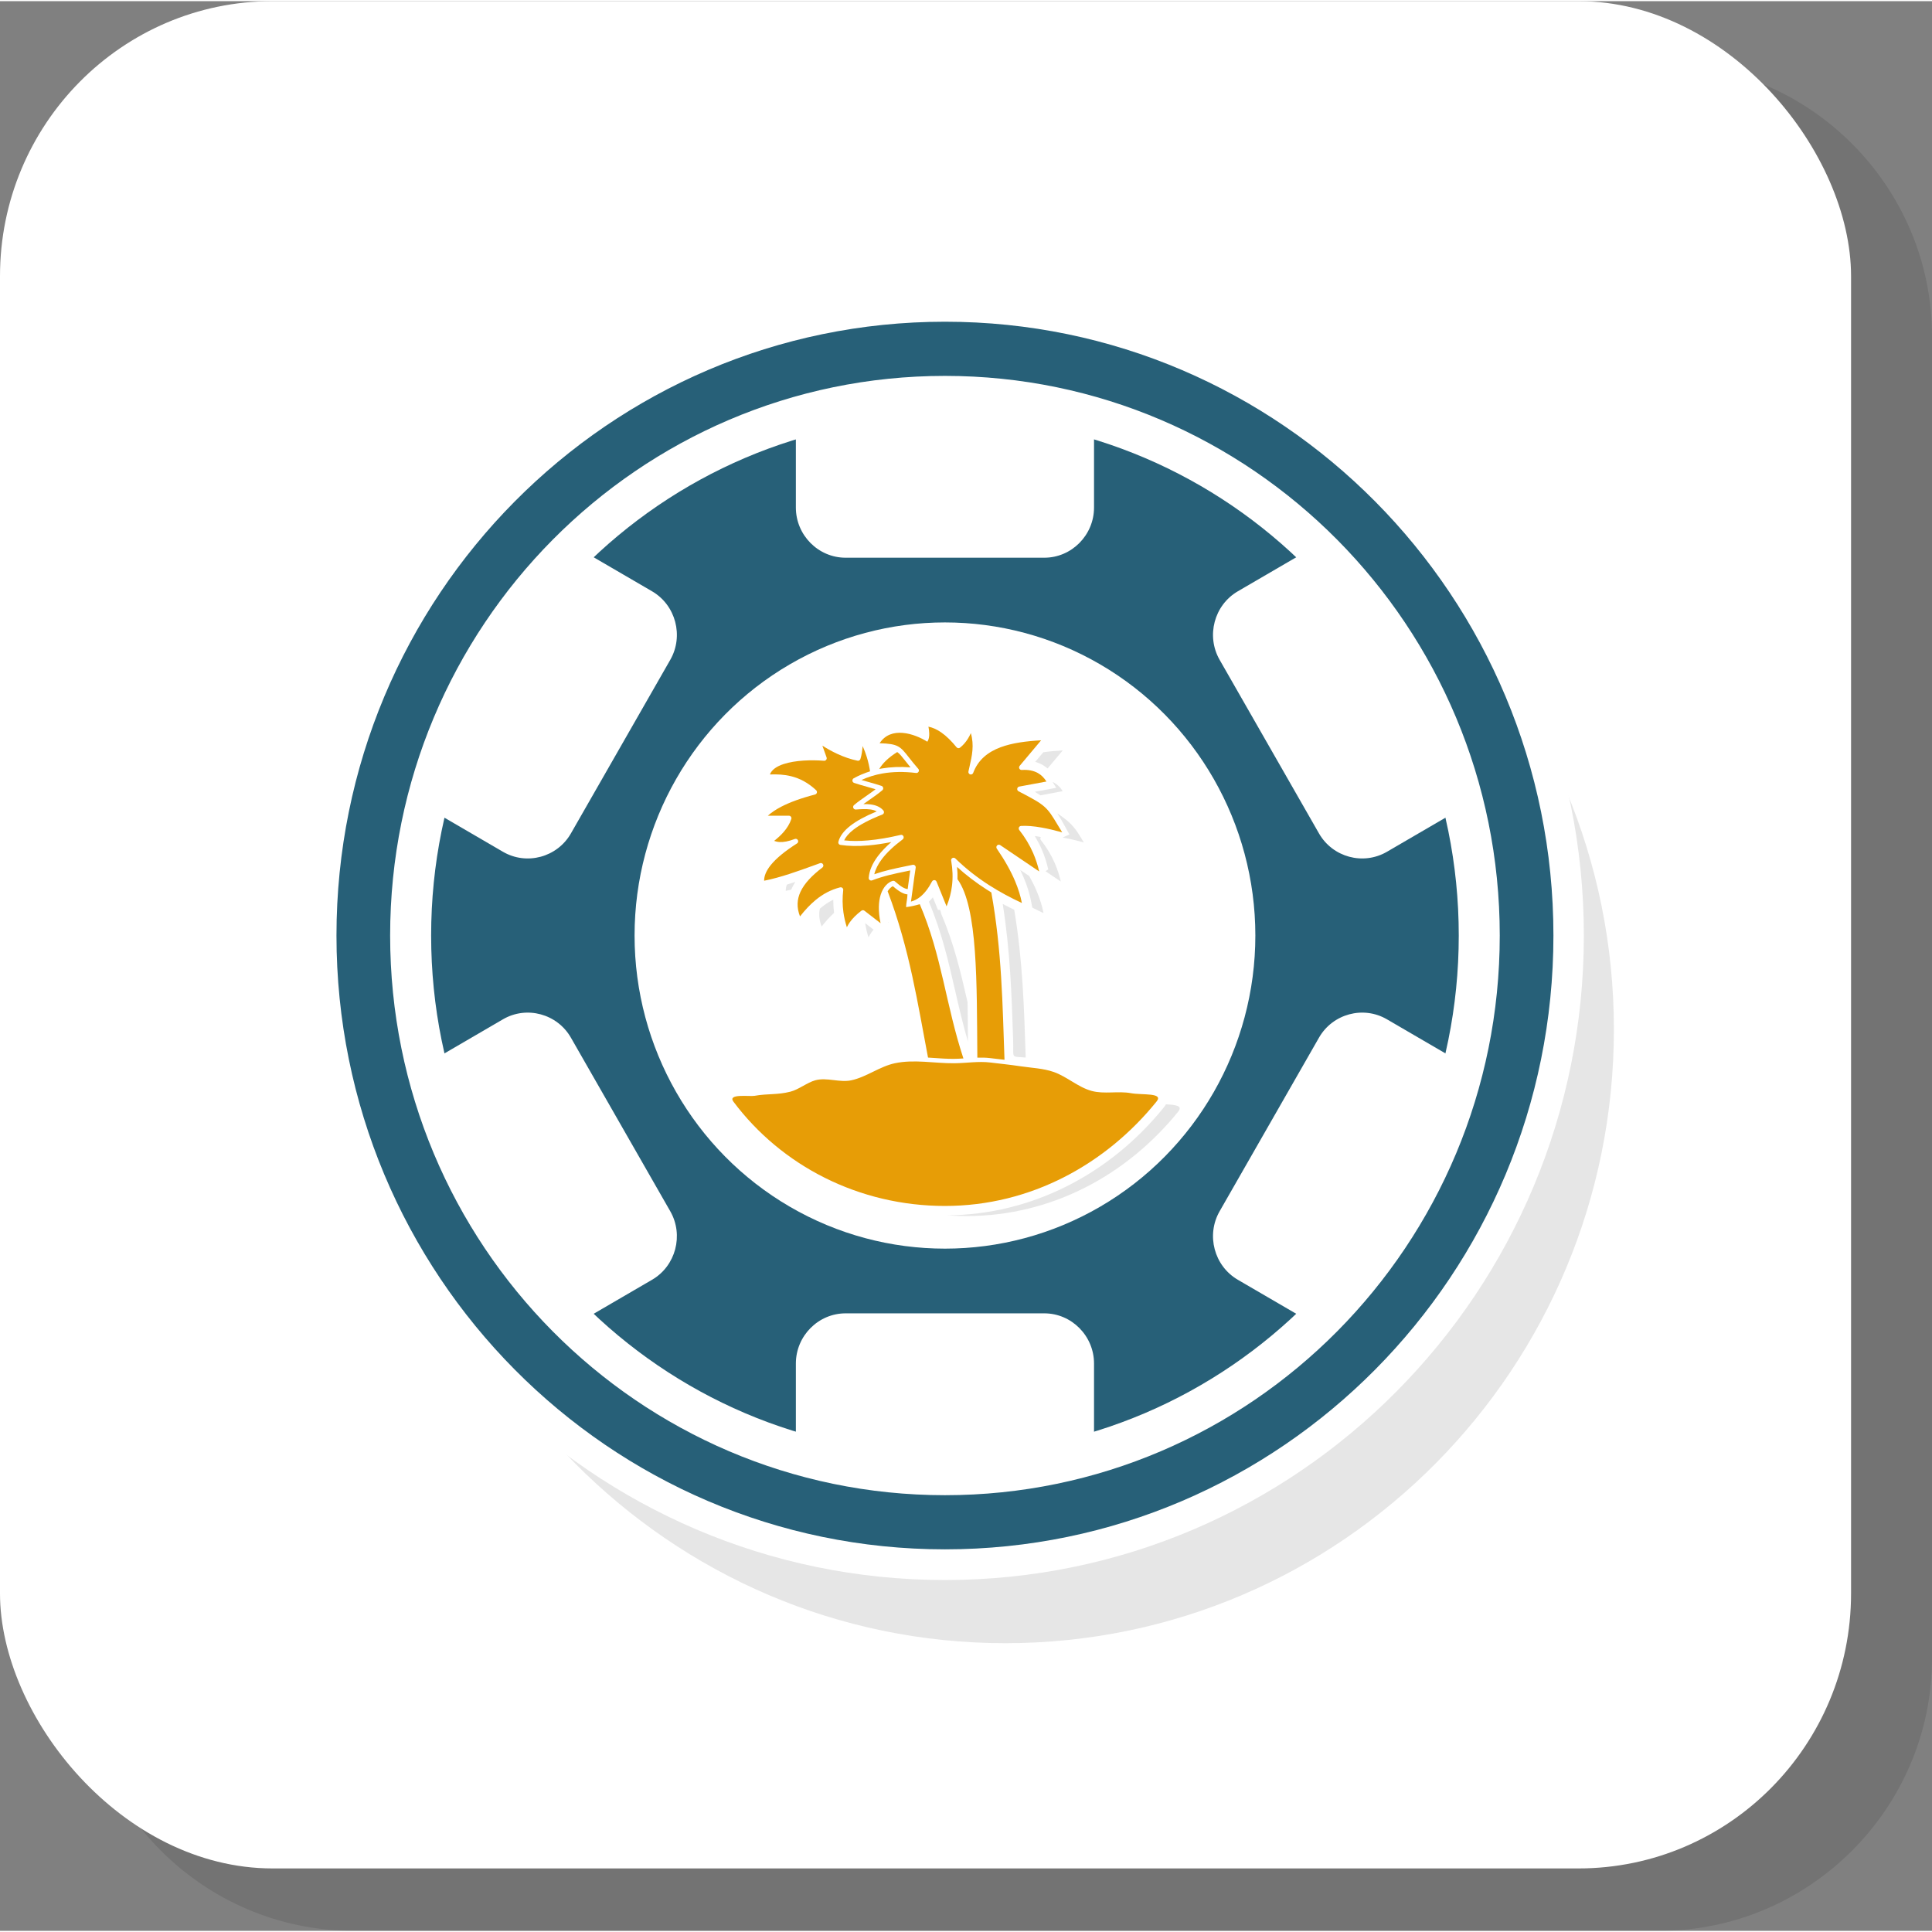 <?xml version="1.0" encoding="UTF-8"?>
<!DOCTYPE svg PUBLIC "-//W3C//DTD SVG 1.1//EN" "http://www.w3.org/Graphics/SVG/1.1/DTD/svg11.dtd">
<!-- Creator: CorelDRAW 2018 (64-Bit) -->
<svg xmlns="http://www.w3.org/2000/svg" xml:space="preserve" width="200px" height="200px" version="1.1" style="shape-rendering:geometricPrecision; text-rendering:geometricPrecision; image-rendering:optimizeQuality; fill-rule:evenodd; clip-rule:evenodd"
viewBox="0 0 6616.5 6608.5"
 xmlns:xlink="http://www.w3.org/1999/xlink">
 <rect x="0" y="0" width="6616.5" height="6608.5" fill="#808080" stroke="none"/>
 <defs>
  <style type="text/css">
   <![CDATA[
    .fil3 {fill:#276078}
    .fil2 {fill:#E6E6E6}
    .fil4 {fill:#E79D06}
    .fil1 {fill:white}
    .fil0 {fill:black;fill-opacity:0.102}
   ]]>
  </style>
 </defs>
 <g id="Layer_x0020_1">
  <g id="_2929292153872">
   <path class="fil0" d="M1210.8 6608.5l4472.1 0c513.5,0 933.6,-420.1 933.6,-933.6l0 -4527.5c0,-513.5 -420.1,-933.6 -933.6,-933.6l-4472.1 0c-513.5,0 -933.6,420.1 -933.6,933.6l0 4527.5c0,513.5 420.1,933.6 933.6,933.6z"/>
   <rect class="fil1" width="6339.3" height="6394.8" rx="933.6" ry="941.8"/>
   <path class="fil2" d="M3443.2 1419.2c1150.9,0 2083.9,941.2 2083.9,2102.1 0,1161 -933,2102.1 -2083.9,2102.1 -1150.9,0 -2083.9,-941.1 -2083.9,-2102.1 0,-1160.9 933,-2102.1 2083.9,-2102.1z"/>
   <path class="fil1" d="M3923.3 1525.3c-211.2,-88.2 -443.2,-136.9 -687.1,-136.9 -243.9,0 -476,48.7 -687.2,136.9 -219,91.5 -416.7,226.2 -582.7,393.7 -166,167.4 -299.5,366.8 -390.2,587.8 -87.5,213 -135.8,447.1 -135.8,693.1 0,246.1 48.3,480.2 135.8,693.2 90.7,221 224.2,420.4 390.2,587.8 166,167.5 363.7,302.1 582.7,393.7 211.2,88.2 443.3,136.9 687.2,136.9 243.9,0 475.9,-48.7 687.1,-136.9 219.1,-91.6 416.7,-226.2 582.7,-393.7 166,-167.4 299.5,-366.8 390.2,-587.8 87.5,-213 135.8,-447.1 135.8,-693.2 0,-246 -48.3,-480.1 -135.8,-693.1 -90.7,-221 -224.2,-420.4 -390.2,-587.8 -166,-167.5 -363.6,-302.2 -582.7,-393.7z"/>
   <path class="fil1" d="M3236.2 1283.3c524.6,0 999.7,214.5 1343.5,561.3 343.8,346.9 556.5,826.1 556.5,1355.3 0,529.3 -212.7,1008.5 -556.5,1355.3 -343.8,346.8 -818.9,561.4 -1343.5,561.4 -524.7,0 -999.7,-214.6 -1343.6,-561.4 -343.8,-346.8 -556.5,-826 -556.5,-1355.3 0,-529.2 212.7,-1008.4 556.5,-1355.3 343.9,-346.8 818.9,-561.3 1343.6,-561.3z"/>
   <path class="fil1" d="M3236.2 1097.8c1150.8,0 2083.8,941.2 2083.8,2102.1 0,1161 -933,2102.1 -2083.8,2102.1 -1150.9,0 -2083.9,-941.1 -2083.9,-2102.1 0,-1160.9 933,-2102.1 2083.9,-2102.1z"/>
   <path class="fil1" d="M3236.2 992.7c604.2,0 1151.2,247.1 1547.1,646.5 396,399.4 640.9,951.2 640.9,1560.7 0,609.5 -244.9,1161.3 -640.9,1560.7 -395.9,399.5 -942.9,646.5 -1547.1,646.5 -604.2,0 -1151.3,-247 -1547.2,-646.5 -396,-399.4 -640.9,-951.2 -640.9,-1560.7 0,-609.5 244.9,-1161.3 640.9,-1560.7 395.9,-399.4 943,-646.5 1547.2,-646.5z"/>
   <path class="fil3" d="M4480.4 1944.8c-318.4,-321.2 -758.3,-519.9 -1244.2,-519.9 -486,0 -925.9,198.7 -1244.3,519.9 -318.4,321.2 -515.4,765 -515.4,1255.1 0,490.2 197,934 515.4,1255.2 318.4,321.2 758.3,519.9 1244.3,519.9 485.9,0 925.8,-198.7 1244.2,-519.9 318.4,-321.2 515.4,-765 515.4,-1255.2 0,-490.1 -197,-933.9 -515.4,-1255.1z"/>
   <ellipse class="fil1" cx="3236.2" cy="3199.9" rx="1063" ry="1072.3"/>
   <path class="fil1" d="M2725.6 4904.9c161.6,49.2 333,75.7 510.6,75.7 177.5,0 348.9,-26.5 510.5,-75.7l0 -239.2c0,-94.5 -76.7,-171.9 -170.3,-171.9l-680.4 0c-93.7,0 -170.4,77.4 -170.4,171.9l0 239.2z"/>
   <path class="fil1" d="M1517.2 3606.4c76,328.5 242.2,622 470.8,852.6 13.1,13.3 26.5,26.3 40.1,39.2l205 -119.4c81.1,-47.2 109.2,-152.9 62.3,-234.7l-340.2 -594.4c-46.8,-81.8 -151.5,-110.2 -232.7,-62.9l-205.3 119.6z"/>
   <path class="fil1" d="M2028.1 1901.6c-13.6,12.9 -27,26 -40.1,39.2 -228.6,230.6 -394.8,524.2 -470.8,852.7l205.3 119.6c81.2,47.2 185.9,18.9 232.7,-62.9l340.2 -594.4c46.9,-81.9 18.8,-187.5 -62.3,-234.8l-205 -119.4z"/>
   <path class="fil1" d="M3746.7 1494.9c-161.6,-49.1 -333,-75.6 -510.5,-75.6 -177.6,0 -349,26.5 -510.6,75.6l0 239.3c0,94.5 76.7,171.8 170.4,171.8l680.4 0c93.6,0 170.3,-77.3 170.3,-171.8l0 -239.3z"/>
   <path class="fil1" d="M4484.3 1940.8c-13.1,-13.2 -26.5,-26.3 -40.1,-39.2l-205 119.4c-81.1,47.3 -109.2,152.9 -62.3,234.8l340.2 594.4c46.8,81.8 151.6,110.1 232.7,62.9l205.3 -119.6c-76,-328.5 -242.2,-622.1 -470.8,-852.7z"/>
   <path class="fil1" d="M4955.1 3606.4l-205.3 -119.6c-81.1,-47.3 -185.9,-18.9 -232.7,62.9l-340.2 594.4c-46.9,81.8 -18.8,187.5 62.3,234.7l205 119.4c13.6,-12.9 27,-25.9 40.1,-39.2 228.6,-230.6 394.8,-524.1 470.8,-852.6z"/>
   <path class="fil3" d="M3236.2 1283.3c524.6,0 999.6,214.5 1343.5,561.3 343.8,346.9 556.5,826.1 556.5,1355.3 0,529.3 -212.7,1008.5 -556.5,1355.3 -343.9,346.8 -818.9,561.4 -1343.5,561.4 -524.7,0 -999.7,-214.6 -1343.6,-561.4 -343.8,-346.8 -556.5,-826 -556.5,-1355.3 0,-529.2 212.7,-1008.4 556.5,-1355.3 343.9,-346.8 818.9,-561.3 1343.6,-561.3zm0 -185.5c1150.8,0 2083.8,941.2 2083.8,2102.1 0,1161 -933,2102.1 -2083.8,2102.1 -1150.9,0 -2083.9,-941.1 -2083.9,-2102.1 0,-1160.9 933,-2102.1 2083.9,-2102.1z"/>
   <g>
    <path class="fil4" d="M3279.1 3007c70.1,97.2 65.9,356.7 68,611.1 14.5,-0.4 29.1,-0.2 43.8,1.6l25.7 3 23.5 2.7c-6.8,-190.3 -9,-372.9 -45.1,-573 -5.5,-3.3 -11,-6.8 -16.4,-10.3l-0.7 -0.5c-34.8,-22.3 -68.4,-47.6 -100.3,-76.6 1.5,13.9 2,27.9 1.5,42z"/>
    <path class="fil4" d="M2511.8 3768.9c-21.3,-28.4 55.1,-17.1 71.9,-20 45.9,-8.2 78.1,-2.7 123.4,-14.3 27.8,-7.1 57.2,-31.2 84.8,-38.9 39.7,-11 83.2,8.6 123.5,0 52.2,-11.2 97,-47.3 149.1,-58.4 66.6,-14.2 135.5,0.6 203.5,0 41.3,-0.3 82.1,-7.5 123.1,-2.6 34.8,4.2 69.6,7.8 104.2,13 37.8,5.6 77,6.9 113.1,19.4 45.7,15.9 83.3,52.1 129.9,64.9 43.5,11.9 90.7,-0.4 135,7.8 37.9,7 112.7,-2.5 87.7,28.4 -172.7,213.9 -430.3,357.8 -724.8,357.8 -294.5,0 -559.7,-137.2 -724.4,-357.1z"/>
    <path class="fil4" d="M3039.9 3048.3c75.5,198.3 103.2,386.2 138.3,569.6l18.4 1.2c23.5,1.7 47.2,3.3 70.1,3.1 10.7,-0.1 21.6,-0.6 32.7,-1.3 -60.6,-184 -74,-352.5 -149.5,-528.3 -15.6,4.6 -31.2,8.2 -46.8,10 -0.1,-12 4.7,-29.7 4.7,-43.6 -12.7,-1 -27.5,-8.5 -50.1,-28.1 -6,2.9 -12.4,8.6 -17.8,17.4z"/>
    <path class="fil4" d="M2979.7 2637.6c-2.4,-15.8 -6,-32 -10.9,-48.1 -4,-12.9 -8.8,-25.8 -14.5,-38.5 -1.4,14.9 -3.1,30.4 -7.7,44.6 -1.4,4.1 -5.6,6.5 -9.8,5.6 -22.9,-4.7 -46.3,-12.7 -70,-23.7 -16.6,-7.8 -33.4,-17 -50.4,-27.8l14.4 40.2c1.6,4.5 -0.7,9.4 -5.1,11 -1.2,0.5 -2.4,0.6 -3.5,0.5 -43.9,-3.4 -98.7,-1.8 -138.4,11.2 -23.2,7.6 -40.9,19.1 -47.1,35.7 24.3,-0.9 48.6,0 73.1,6.2 28.4,7.1 56.9,21.3 85.3,47.8 3.5,3.2 3.7,8.7 0.5,12.1 -1.2,1.3 -2.6,2.1 -4.1,2.5 -49.3,12.8 -86.8,26.8 -115.3,41.5 -19.4,10 -34.6,20.4 -46.5,31.1l72.2 0c4.7,0 8.6,3.9 8.6,8.6l-0.6 3.1c-5.3,16.1 -14.6,30.9 -26.7,44.8 -9.1,10.4 -20,20.3 -32,29.8 5.6,2.1 11.8,3.5 19,3.9 13.2,0.7 29.8,-2.1 51.9,-10.5 4.4,-1.7 9.3,0.6 10.9,5 1.5,3.9 0,8.2 -3.4,10.3 -40.7,25.8 -70.9,50.6 -89.9,74 -15.2,19 -23,36.9 -22.8,53.8 56.9,-11.4 115.5,-32.6 174.1,-53.9l17.4 -6.3c4.4,-1.6 9.3,0.8 10.9,5.3 1.3,3.7 -0.1,7.8 -3.2,9.9 -34.3,26.2 -61.3,53.6 -74.9,83.4 -11.7,25.5 -13.4,53.2 -1.4,83.7 16.6,-21.1 34.4,-40.6 54.5,-57 24,-19.5 51.1,-34.5 83.1,-42.5 4.5,-1.1 9.2,1.7 10.3,6.3l0.1 3.1c-3,25.7 -2.8,51.1 0.7,76.3 2.4,17.1 6.3,34.1 11.8,51.1 2.5,-5.4 5.6,-10.9 9.4,-16.3l0.3 -0.5c9.4,-13.4 22.7,-26.8 40.1,-40 3.3,-2.5 7.8,-2.3 10.8,0.4l54.8 42.4c-8.9,-42.5 -6.8,-74.5 0.3,-97.2l0.2 -0.6c9,-28.1 26.1,-42.8 40.8,-47.1l0.7 -0.1c3,-0.6 5.9,0.4 7.9,2.4 20,17.8 32.5,24.7 43,25.7l1.5 -11.6 7.2 -52.2 -15.2 3.2c-40.7,8.4 -75.5,15.6 -115.6,30.9 -4.3,1.6 -9.3,-0.6 -10.9,-5 -0.5,-1.2 -0.6,-2.5 -0.5,-3.8 2,-24.8 12.8,-49.6 31.3,-74.1 12.1,-16.2 27.6,-32.3 46.2,-48.4 -27.7,5.5 -54,9.4 -78.6,11.5 -35.2,3.1 -67.3,2.6 -95.8,-1.7 -4.7,-0.6 -7.9,-5 -7.2,-9.7l0.2 -0.9c4.8,-18.5 17.5,-36.8 41.3,-55.3 20.5,-15.9 49.8,-32.2 89.9,-48.9 -6.4,-3.6 -14.1,-5.7 -22.5,-6.8 -14.5,-1.9 -31.6,-1 -49.1,0.4 -4.6,0.4 -8.7,-3.2 -9.1,-7.9 -0.2,-2.9 1.1,-5.7 3.2,-7.4 12.7,-10.9 28.1,-21.6 43.5,-32.3 10.4,-7.3 20.8,-14.6 30.2,-21.8l-28.9 -8.4c-16,-4.5 -32,-9 -44.8,-13.4 -4.4,-1.5 -6.8,-6.4 -5.3,-10.9 0.7,-2.1 2.1,-3.8 3.9,-4.8 17.5,-9.6 36.2,-17.7 56.2,-23.9z"/>
    <path class="fil4" d="M3012.4 2541.4c63.7,1.7 70.6,10.6 100.7,49 8.1,10.3 18,23 31.2,38 1.9,1.8 3,4.5 2.7,7.3 -0.6,4.7 -4.8,8.1 -9.5,7.5 -42.6,-5.2 -80.5,-4.3 -114.6,1.6 -26.4,4.6 -50.5,12.2 -72.7,22.4l24 6.9c16,4.5 32.1,9 44.9,13.4 1.4,0.5 2.7,1.4 3.7,2.6 3,3.6 2.6,9 -0.9,12.1 -12.9,11 -28.4,21.9 -43.9,32.7l-21 14.9c8.7,-0.2 17.1,0.1 25.1,1.2 17.3,2.3 32.4,8.2 43.1,20.6l1.6 2.7c1.8,4.4 -0.4,9.4 -4.8,11.1 -45.5,17.9 -77.6,35.2 -99.1,51.9 -16.3,12.7 -26.5,24.9 -31.9,36.7 24.6,2.8 51.8,2.8 81.5,0.2 34.2,-3 71.6,-9.4 112,-18.9 3.2,-0.8 6.7,0.4 8.7,3.2 2.8,3.8 2,9.2 -1.7,12 -30.4,22.7 -54.6,45.4 -71.6,68 -13,17.3 -21.7,34.5 -25.7,51.5 35.7,-12.4 67.7,-19.1 104.5,-26.7l27.2 -5.6 3 -0.1c4.6,0.8 7.8,5.2 7.1,9.9 -3.1,19.4 -6.1,41.6 -9,63.7l-7.2 52.5c10.9,-2.9 21.4,-8.2 31.6,-16.2l0.4 -0.4c14.2,-11.5 27.7,-28.6 40.2,-52.5 1,-1.7 2.5,-3.1 4.4,-3.9 4.3,-1.8 9.3,0.3 11,4.7l34.3 84.6c9.7,-23.8 15.7,-47.3 18.5,-70.4 3.6,-28.8 2.3,-57.3 -2.6,-85.3 -0.8,-2.8 -0.1,-5.9 2,-8.2 3.3,-3.4 8.7,-3.5 12.1,-0.2 36.4,35.5 75.1,65.4 115.3,91.3l0.7 0.4c36.1,23.1 73.6,43.1 111.9,60.9 -4.5,-23.6 -12.2,-48.8 -23.7,-75.9 -14.2,-33.4 -34.4,-69.9 -62.2,-110.3 -1.9,-2.9 -2,-6.7 0,-9.7 2.6,-3.9 7.9,-5 11.8,-2.3l133.3 90.1c-4.9,-21.6 -11.8,-42.7 -20.8,-63.4 -11.8,-27 -27.5,-53.3 -47.4,-78.5 -1.1,-1.4 -1.7,-3.1 -1.8,-4.9 -0.3,-4.7 3.3,-8.8 8,-9 19.8,-1.2 43.5,0.8 70.7,5.6 21.1,3.7 44.6,9.3 70.2,16.4l-14.7 -24.2c-38.6,-64 -41,-67.9 -134.8,-116.5 -2.3,-1.2 -4,-3.4 -4.5,-6.1 -0.8,-4.7 2.2,-9.2 6.8,-10l93.2 -17.3c-7.7,-12.6 -17.5,-22.4 -29.2,-29 -14.8,-8.3 -33.1,-12 -55.1,-10.6 -2.3,0.2 -4.6,-0.4 -6.4,-2 -3.6,-3.1 -4,-8.5 -1,-12.1l73.5 -87.5c-51,2.9 -99,9 -138.7,23.8 -43.4,16.2 -77.1,42.9 -93.9,87.7 -1.4,4 -5.6,6.4 -9.9,5.4 -4.5,-1 -7.4,-5.6 -6.4,-10.2l3.8 -17c8.3,-36.3 16.5,-72.6 4.4,-114.3 -3,6.8 -6.3,13.2 -10,19.1 -7.5,12 -16.4,22.3 -26.8,30.5 -3.7,3.1 -9.1,2.5 -12.1,-1.1 -16.9,-20.8 -34.4,-38.3 -52.5,-50.9 -14.1,-9.8 -28.7,-16.6 -43.8,-19.7 1.5,8 2.5,15.7 2.7,22.7 0.4,11.4 -1.4,21.4 -6.5,28.9 -44.6,-28.1 -124.9,-54.3 -163.4,5.2z"/>
    <path class="fil4" d="M3072.8 2571.5c-15.1,9.4 -28.3,19.4 -39.3,30.1 -9,8.8 -16.5,18.1 -22.4,27.9l8.9 -1.7c29.9,-5.1 62.5,-6.6 98.2,-3.8l-18.4 -23c-10.8,-13.7 -18.1,-23.1 -27,-29.5z"/>
   </g>
   <path class="fil2" d="M3572.9 2572.3c21.3,-3.1 43.7,-5.1 66.7,-6.4l-52 61.9c-5.5,-4.8 -11.3,-8.9 -17.5,-12.4 -7.7,-4.4 -15.9,-7.8 -24.8,-10.2l27.6 -32.9zm-863.1 470.5c-6.3,1.5 -12.6,2.9 -18.8,4.1 -0.1,-7 1.2,-14.1 3.8,-21.4 9.6,-3 19.3,-6.1 28.9,-9.3 -4.4,6.9 -8.3,13.9 -11.5,21l-2.4 5.6zm146.7 79.5c-15.3,14 -29.3,29.8 -42.6,46.7 -8.5,-21.7 -10.1,-41.8 -6.2,-60.9l6.7 -5.6c10.3,-8.5 21.3,-15.9 33.1,-22l6.3 -3.2 0 5.7c0.1,13.3 1.1,26.5 2.7,39.3zm135.2 57.4c-2.7,3.3 -5.3,6.5 -7.6,9.8l-0.3 0.5c-3.8,5.4 -6.9,10.8 -9.4,16.3 -5.2,-16.2 -9.1,-32.5 -11.5,-48.9l28.8 22.3zm228.2 -67.6l4.1 15.1c43.6,101.4 66.4,200.3 89.6,301.1 0.7,42.8 1,86.8 1.2,131l0.1 3.9c-17.2,-58.8 -30.6,-117 -43.8,-174.5 -23.3,-101.5 -46.2,-201 -90.1,-304.6 4.6,-4.5 9.2,-9.5 13.7,-15.1l17.5 43.1 7.7 0zm253.5 -0.5c29.5,175.8 33.8,338.7 39.3,506.2 -53.3,-4.7 -40.8,5.6 -43,-58.4 -5,-154.3 -10,-305.4 -35.7,-467.7 13.1,6.9 26.2,13.6 39.4,19.9zm519.6 666.4c31.4,1.6 58.7,4.3 42.1,24.8 -172.7,213.9 -430.3,357.8 -724.8,357.8 -22.3,0 -44.4,-0.8 -66.4,-2.4 144.7,-1.2 280.9,-36.1 403,-96.4 131.8,-65 247,-159.6 338.8,-273.3 3,-3.6 5.4,-7.1 7.3,-10.5zm-468 -781.7c9.9,17.8 18.2,34.7 25,50.9 11.6,27.1 19.2,52.3 23.8,75.9 -13,-6 -25.8,-12.3 -38.5,-18.8l-4.3 -22c-2.5,-12.8 -5.8,-26.1 -10.1,-40 -4.3,-13.9 -9.5,-28 -15.7,-42.4 -3.4,-8 -7.1,-16.2 -11.1,-24.5l30.9 20.9zm39.7 -133.9c-1.3,1.6 -2,3.7 -1.8,5.8 0.1,1.8 0.7,3.5 1.8,4.9 19.9,25.2 35.6,51.4 47.4,78.5 9,20.7 15.9,41.9 20.8,63.4l-52.3 -35.3 9.3 -6.4c-2.8,-12.2 -6,-23.9 -9.6,-35 -3.7,-11.4 -8.1,-22.8 -13.1,-34.3 -6.2,-14.2 -13.8,-28.8 -22.6,-43.6l-0.8 -1.3 18.2 2.9 2.7 0.4zm56.3 -80.9c27.4,18.8 51.8,35.3 76.1,75.5l14.7 24.2c-25.6,-7.2 -49.1,-12.7 -70.2,-16.4l-2.4 -0.5 23.2 -10.6 -26.7 -48.1c-5.4,-9 -10.2,-17 -14.7,-24.1zm-16.4 -107.9c1.9,0.9 3.7,1.8 5.5,2.9 11.8,6.6 21.5,16.4 29.3,29l-76.4 14.2c-5.7,-3.9 -12,-7.8 -19.2,-12.1l73.4 -13.6 -12.6 -20.4z"/>
   <polygon class="fil2" points="3043.6,3156.6 3041.2,3154.7 3042.7,3153.8 "/>
  </g>
 </g>
</svg>
